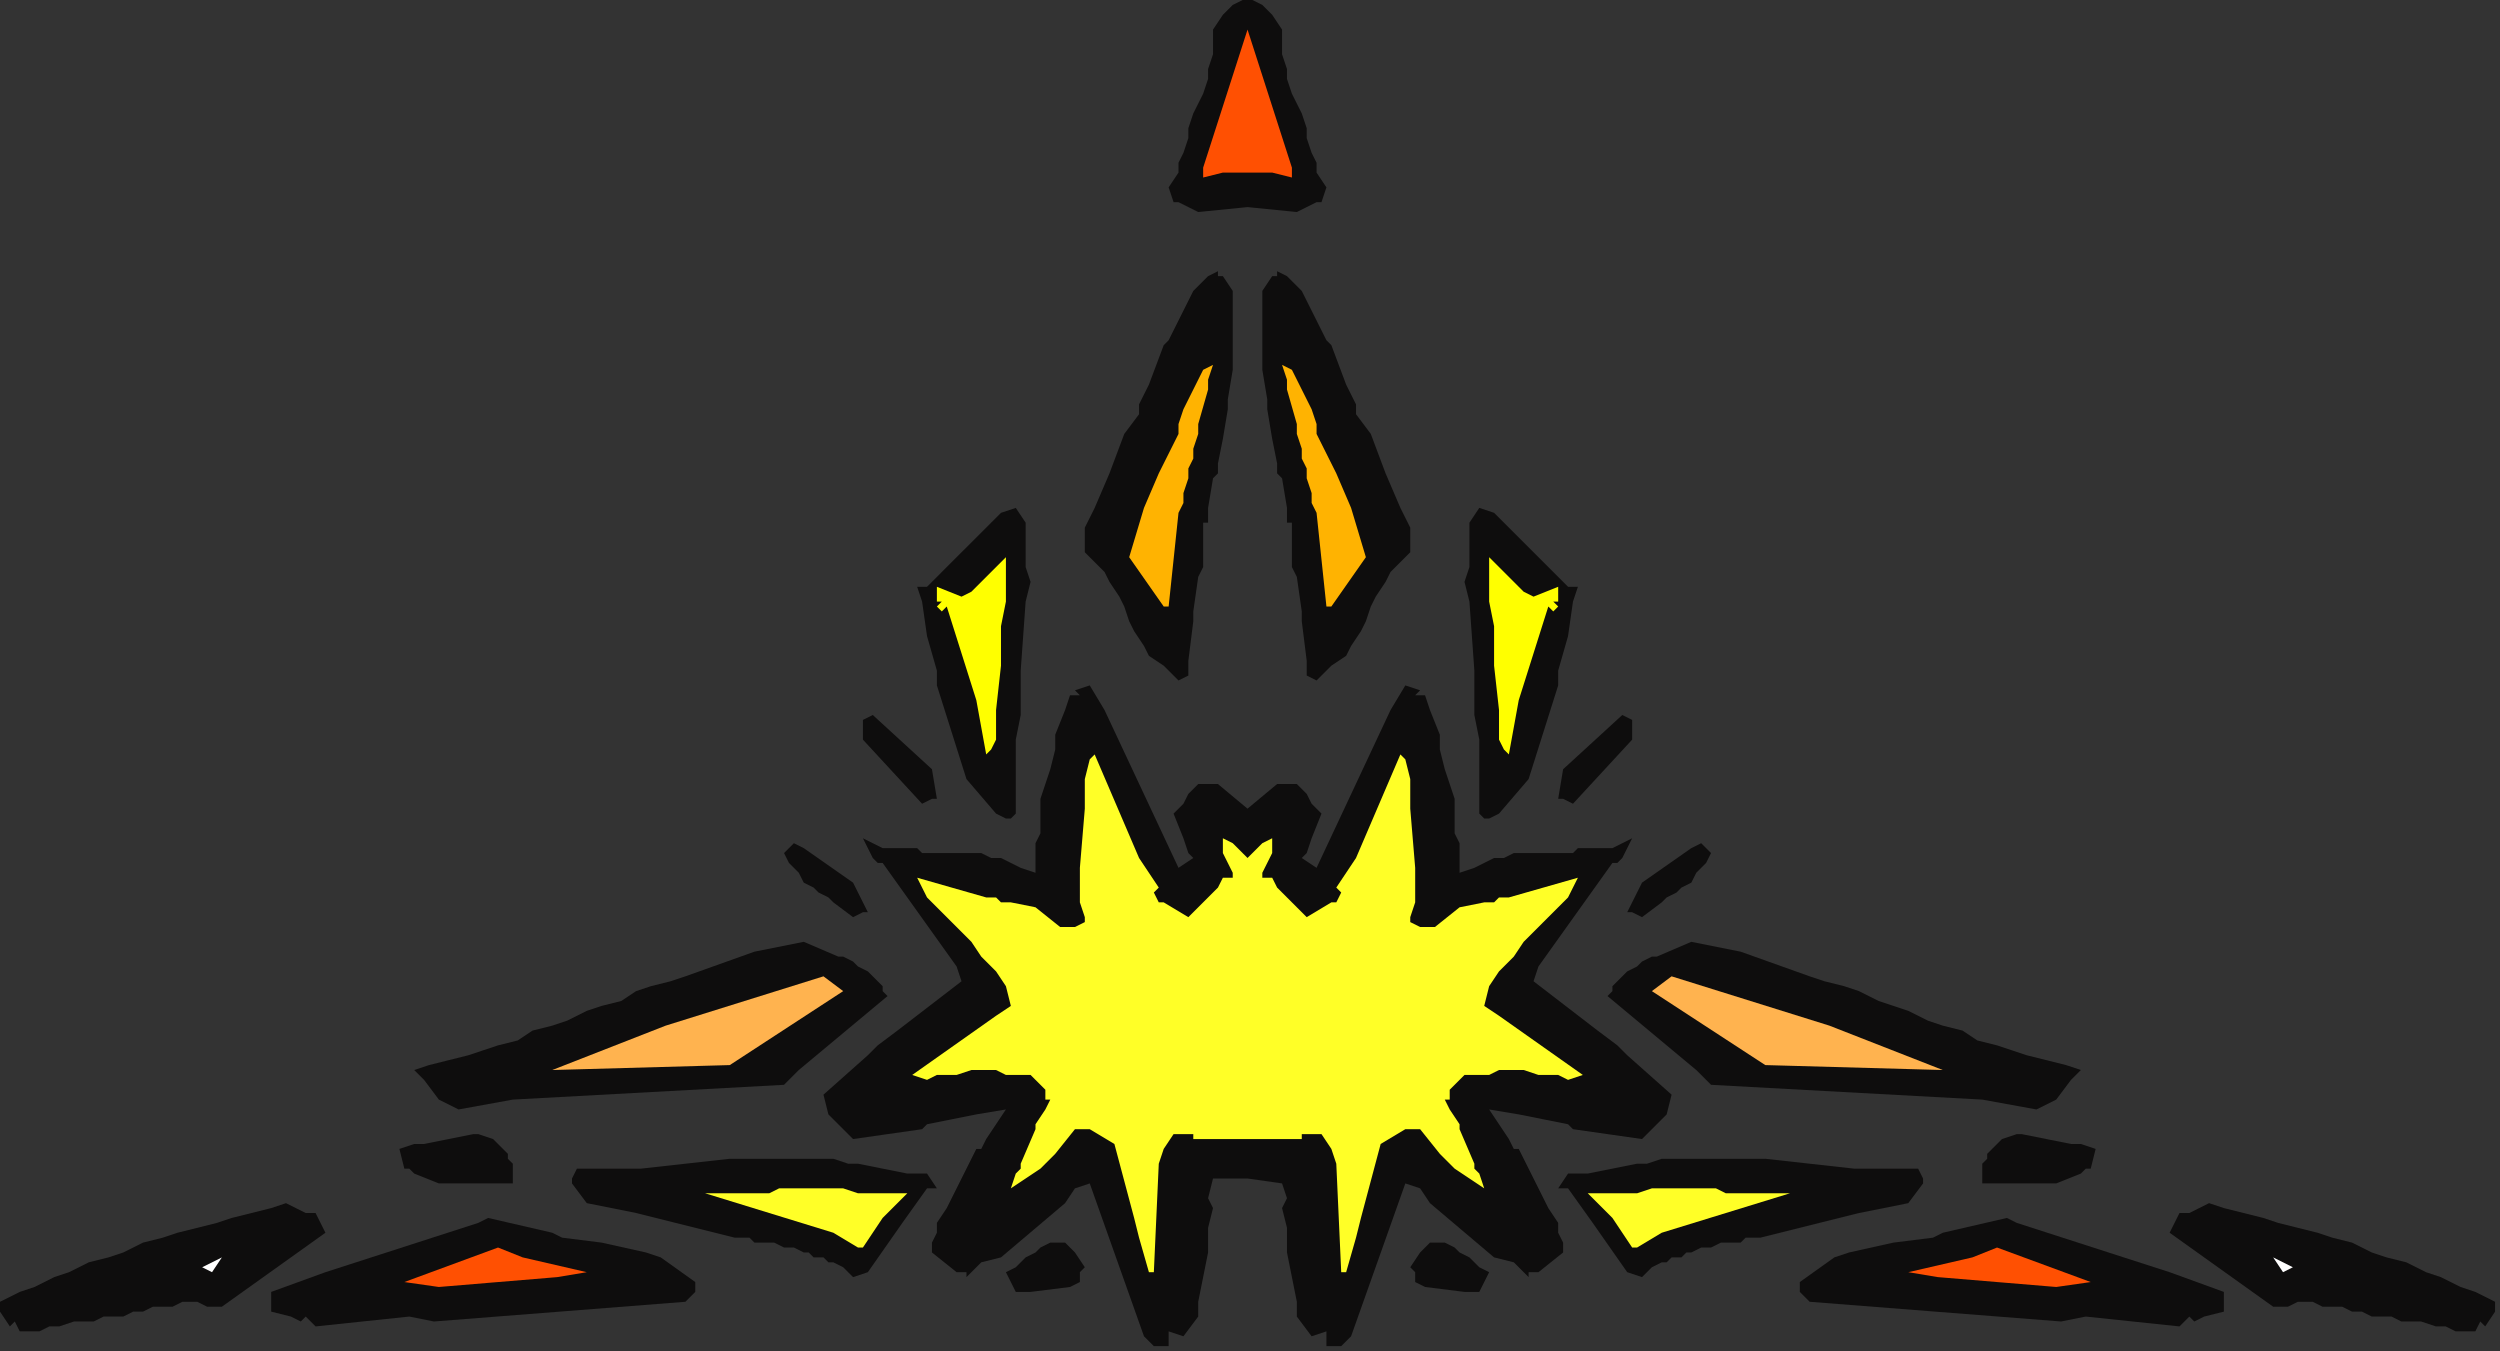 <?xml version="1.0" encoding="UTF-8" standalone="no"?>
<svg
   xmlns:dc="http://purl.org/dc/elements/1.1/"
   xmlns:cc="http://creativecommons.org/ns#"
   xmlns:rdf="http://www.w3.org/1999/02/22-rdf-syntax-ns#"
   xmlns:svg="http://www.w3.org/2000/svg"
   xmlns="http://www.w3.org/2000/svg"
   xmlns:sodipodi="http://sodipodi.sourceforge.net/DTD/sodipodi-0.dtd"
   xmlns:inkscape="http://www.inkscape.org/namespaces/inkscape"
   version="1.0"
   width="134.144mm"
   height="72.496mm"
   id="svg77"
   sodipodi:docname="DSGNC066.WMF">
  <rect width="100%" height="100%" fill="#333333" stroke="none"/>
  <sodipodi:namedview
     pagecolor="#ffffff"
     bordercolor="#666666"
     borderopacity="1"
     objecttolerance="10"
     gridtolerance="10"
     guidetolerance="10"
     inkscape:pageopacity="0"
     inkscape:pageshadow="2"
     inkscape:window-width="640"
     inkscape:window-height="480"
     id="namedview79" />
  <defs
     id="defs3">
    <pattern
       id="WMFhbasepattern"
       patternUnits="userSpaceOnUse"
       width="6"
       height="6"
       x="0"
       y="0" />
  </defs>
  <path
     style="fill:#0e0d0d;fill-rule:evenodd;fill-opacity:1;stroke:none;"
     d="  M 264,174   L 265,173   L 266,170   L 268,165   L 266,163   L 265,161   L 263,159   L 259,159   L 253,164   L 247,159   L 243,159   L 241,161   L 240,163   L 238,165   L 240,170   L 241,173   L 242,174   L 239,176   L 224,144   L 221,139   L 218,140   L 219,141   L 217,141   L 216,144   L 214,149   L 214,150   L 214,152   L 213,156   L 211,162   L 211,169   L 210,171   L 210,177   L 207,176   L 205,175   L 203,174   L 202,174   L 201,174   L 199,173   L 198,173   L 197,173   L 195,173   L 194,173   L 193,173   L 191,173   L 190,173   L 189,173   L 187,173   L 186,172   L 185,172   L 183,172   L 181,172   L 179,172   L 177,171   L 175,170   L 177,174   L 178,175   L 179,175   L 194,196   L 195,199   L 182,209   L 178,212   L 176,214   L 167,222   L 168,226   L 173,231   L 180,230   L 187,229   L 188,228   L 193,227   L 198,226   L 204,225   L 200,231   L 199,233   L 198,233   L 192,245   L 190,248   L 190,250   L 189,252   L 189,253   L 189,254   L 194,258   L 196,258   L 196,259   L 197,258   L 199,256   L 203,255   L 216,244   L 218,241   L 221,240   L 232,271   L 234,273   L 235,273   L 237,273   L 237,270   L 240,271   L 243,267   L 243,264   L 244,259   L 245,254   L 245,249   L 246,245   L 245,243   L 246,239   L 253,239   L 253,239   L 253,239   L 260,240   L 261,243   L 260,245   L 261,249   L 261,254   L 262,259   L 263,264   L 263,267   L 266,271   L 269,270   L 269,273   L 271,273   L 272,273   L 274,271   L 285,240   L 288,241   L 290,244   L 303,255   L 307,256   L 309,258   L 310,259   L 310,258   L 312,258   L 317,254   L 317,253   L 317,252   L 316,250   L 316,248   L 314,245   L 308,233   L 307,233   L 306,231   L 302,225   L 308,226   L 313,227   L 318,228   L 319,229   L 326,230   L 333,231   L 338,226   L 339,222   L 330,214   L 328,212   L 324,209   L 311,199   L 312,196   L 327,175   L 328,175   L 329,174   L 331,170   L 329,171   L 327,172   L 325,172   L 323,172   L 321,172   L 320,172   L 319,173   L 317,173   L 316,173   L 315,173   L 313,173   L 312,173   L 311,173   L 309,173   L 308,173   L 307,173   L 305,174   L 304,174   L 303,174   L 301,175   L 299,176   L 296,177   L 296,171   L 295,169   L 295,162   L 293,156   L 292,152   L 292,150   L 292,149   L 290,144   L 289,141   L 287,141   L 288,140   L 285,139   L 282,144   L 267,176   L 264,174  z "
     id="path5" />
  <path
     style="fill:#0e0d0d;fill-rule:evenodd;fill-opacity:1;stroke:none;"
     d="  M 289,261   L 287,260   L 287,258   L 286,257   L 288,254   L 290,252   L 292,252   L 293,252   L 295,253   L 296,254   L 298,255   L 299,256   L 300,257   L 302,258   L 300,262   L 298,262   L 297,262   L 289,261  z "
     id="path7" />
  <path
     style="fill:#0e0d0d;fill-rule:evenodd;fill-opacity:1;stroke:none;"
     d="  M 217,261   L 219,260   L 219,258   L 220,257   L 218,254   L 216,252   L 214,252   L 213,252   L 211,253   L 210,254   L 208,255   L 207,256   L 206,257   L 204,258   L 206,262   L 208,262   L 209,262   L 217,261  z "
     id="path9" />
  <path
     style="fill:#ffff27;fill-rule:evenodd;fill-opacity:1;stroke:none;"
     d="  M 243,231   L 242,231   L 244,231   L 245,231   L 246,231   L 248,231   L 249,231   L 250,231   L 252,231   L 253,231   L 254,231   L 256,231   L 257,231   L 258,231   L 260,231   L 261,231   L 262,231   L 264,231   L 263,231   L 264,231   L 264,230   L 264,230   L 265,230   L 268,230   L 270,233   L 271,236   L 272,258   L 273,258   L 275,251   L 276,247   L 280,232   L 285,229   L 286,229   L 288,229   L 292,234   L 295,237   L 301,241   L 300,238   L 299,237   L 299,236   L 296,229   L 296,228   L 294,225   L 293,223   L 294,223   L 294,221   L 297,218   L 300,218   L 302,218   L 304,217   L 307,217   L 309,217   L 312,218   L 314,218   L 316,218   L 318,219   L 321,218   L 304,206   L 301,204   L 302,200   L 304,197   L 307,194   L 309,191   L 312,188   L 315,185   L 318,182   L 320,178   L 306,182   L 304,182   L 303,183   L 301,183   L 296,184   L 291,188   L 288,188   L 286,187   L 286,186   L 287,183   L 287,181   L 287,179   L 287,176   L 286,164   L 286,159   L 286,158   L 285,154   L 284,153   L 275,174   L 271,180   L 272,181   L 271,183   L 270,183   L 265,186   L 259,180   L 258,178   L 256,178   L 256,177   L 258,173   L 258,170   L 256,171   L 253,174   L 250,171   L 248,170   L 248,173   L 250,177   L 250,178   L 248,178   L 247,180   L 241,186   L 236,183   L 235,183   L 234,181   L 235,180   L 231,174   L 222,153   L 221,154   L 220,158   L 220,159   L 220,164   L 219,176   L 219,179   L 219,181   L 219,183   L 220,186   L 220,187   L 218,188   L 215,188   L 210,184   L 205,183   L 203,183   L 202,182   L 200,182   L 186,178   L 188,182   L 191,185   L 194,188   L 197,191   L 199,194   L 202,197   L 204,200   L 205,204   L 202,206   L 185,218   L 188,219   L 190,218   L 192,218   L 194,218   L 197,217   L 199,217   L 202,217   L 204,218   L 206,218   L 209,218   L 212,221   L 212,223   L 213,223   L 212,225   L 210,228   L 210,229   L 207,236   L 207,237   L 206,238   L 205,241   L 211,237   L 214,234   L 218,229   L 220,229   L 221,229   L 226,232   L 230,247   L 231,251   L 233,258   L 234,258   L 235,236   L 236,233   L 238,230   L 241,230   L 242,230   L 242,230   L 242,231   L 243,231  z "
     id="path11" />
  <path
     style="fill:#0e0d0d;fill-rule:evenodd;fill-opacity:1;stroke:none;"
     d="  M 330,258   L 323,248   L 318,241   L 316,241   L 318,238   L 320,238   L 322,238   L 332,236   L 334,236   L 337,235   L 356,235   L 358,235   L 376,237   L 379,237   L 385,237   L 389,237   L 390,239   L 390,240   L 387,244   L 377,246   L 357,251   L 355,251   L 354,251   L 353,252   L 351,252   L 350,252   L 349,252   L 347,253   L 346,253   L 345,253   L 343,254   L 342,254   L 341,255   L 339,255   L 338,256   L 337,256   L 335,257   L 334,258   L 333,259   L 330,258  z "
     id="path13" />
  <path
     style="fill:#0e0d0d;fill-rule:evenodd;fill-opacity:1;stroke:none;"
     d="  M 176,258   L 183,248   L 188,241   L 190,241   L 188,238   L 186,238   L 184,238   L 174,236   L 172,236   L 169,235   L 150,235   L 148,235   L 130,237   L 127,237   L 121,237   L 117,237   L 116,239   L 116,240   L 119,244   L 129,246   L 149,251   L 151,251   L 152,251   L 153,252   L 155,252   L 156,252   L 157,252   L 159,253   L 160,253   L 161,253   L 163,254   L 164,254   L 165,255   L 167,255   L 168,256   L 169,256   L 171,257   L 172,258   L 173,259   L 176,258  z "
     id="path15" />
  <path
     style="fill:#0e0d0d;fill-rule:evenodd;fill-opacity:1;stroke:none;"
     d="  M 367,264   L 365,262   L 365,260   L 372,255   L 375,254   L 384,252   L 392,251   L 394,250   L 407,247   L 409,248   L 440,258   L 451,262   L 451,266   L 447,267   L 445,268   L 444,267   L 442,269   L 423,267   L 418,268   L 367,264  z "
     id="path17" />
  <path
     style="fill:#0e0d0d;fill-rule:evenodd;fill-opacity:1;stroke:none;"
     d="  M 139,264   L 141,262   L 141,260   L 134,255   L 131,254   L 122,252   L 114,251   L 112,250   L 99,247   L 97,248   L 66,258   L 55,262   L 55,266   L 59,267   L 61,268   L 62,267   L 64,269   L 83,267   L 88,268   L 139,264  z "
     id="path19" />
  <path
     style="fill:#ffff27;fill-rule:evenodd;fill-opacity:1;stroke:none;"
     d="  M 331,253   L 327,247   L 322,242   L 325,242   L 327,242   L 330,242   L 332,242   L 335,241   L 337,241   L 340,241   L 342,241   L 345,241   L 348,241   L 350,242   L 353,242   L 355,242   L 358,242   L 360,242   L 363,242   L 337,250   L 332,253   L 331,253  z "
     id="path21" />
  <path
     style="fill:#ffff27;fill-rule:evenodd;fill-opacity:1;stroke:none;"
     d="  M 175,253   L 179,247   L 184,242   L 181,242   L 179,242   L 176,242   L 174,242   L 171,241   L 169,241   L 166,241   L 164,241   L 161,241   L 158,241   L 156,242   L 153,242   L 151,242   L 148,242   L 146,242   L 143,242   L 169,250   L 174,253   L 175,253  z "
     id="path23" />
  <path
     style="fill:#ff5002;fill-rule:evenodd;fill-opacity:1;stroke:none;"
     d="  M 387,258   L 400,255   L 405,253   L 424,260   L 417,261   L 393,259   L 387,258  z "
     id="path25" />
  <path
     style="fill:#ff5002;fill-rule:evenodd;fill-opacity:1;stroke:none;"
     d="  M 119,258   L 106,255   L 101,253   L 82,260   L 89,261   L 113,259   L 119,258  z "
     id="path27" />
  <path
     style="fill:#0e0d0d;fill-rule:evenodd;fill-opacity:1;stroke:none;"
     d="  M 461,265   L 440,250   L 442,246   L 444,246   L 448,244   L 451,245   L 455,246   L 459,247   L 462,248   L 466,249   L 470,250   L 473,251   L 477,252   L 481,254   L 484,255   L 488,256   L 492,258   L 495,259   L 499,261   L 502,262   L 506,264   L 506,266   L 504,269   L 503,268   L 502,270   L 500,270   L 498,270   L 496,269   L 494,269   L 491,268   L 489,268   L 487,268   L 485,267   L 483,267   L 481,267   L 479,266   L 477,266   L 475,265   L 473,265   L 471,265   L 469,264   L 466,264   L 464,265   L 461,265  z "
     id="path29" />
  <path
     style="fill:#0e0d0d;fill-rule:evenodd;fill-opacity:1;stroke:none;"
     d="  M 45,265   L 66,250   L 64,246   L 62,246   L 58,244   L 55,245   L 51,246   L 47,247   L 44,248   L 40,249   L 36,250   L 33,251   L 29,252   L 25,254   L 22,255   L 18,256   L 14,258   L 11,259   L 7,261   L 4,262   L 0,264   L 0,266   L 2,269   L 3,268   L 4,270   L 6,270   L 8,270   L 10,269   L 12,269   L 15,268   L 17,268   L 19,268   L 21,267   L 23,267   L 25,267   L 27,266   L 29,266   L 31,265   L 33,265   L 35,265   L 37,264   L 40,264   L 42,265   L 45,265  z "
     id="path31" />
  <path
     style="fill:#ffffff;fill-rule:evenodd;fill-opacity:1;stroke:none;"
     d="  M 463,258   L 461,255   L 465,257   L 463,258  z "
     id="path33" />
  <path
     style="fill:#ffffff;fill-rule:evenodd;fill-opacity:1;stroke:none;"
     d="  M 43,258   L 45,255   L 41,257   L 43,258  z "
     id="path35" />
  <path
     style="fill:#0e0d0d;fill-rule:evenodd;fill-opacity:1;stroke:none;"
     d="  M 403,240   L 402,240   L 402,238   L 402,237   L 402,236   L 403,235   L 403,234   L 404,233   L 405,232   L 406,231   L 409,230   L 410,230   L 420,232   L 422,232   L 425,233   L 424,237   L 423,237   L 422,238   L 417,240   L 416,240   L 407,240   L 403,240  z "
     id="path37" />
  <path
     style="fill:#0e0d0d;fill-rule:evenodd;fill-opacity:1;stroke:none;"
     d="  M 103,240   L 104,240   L 104,238   L 104,237   L 104,236   L 103,235   L 103,234   L 102,233   L 101,232   L 100,231   L 97,230   L 96,230   L 86,232   L 84,232   L 81,233   L 82,237   L 83,237   L 84,238   L 89,240   L 90,240   L 99,240   L 103,240  z "
     id="path39" />
  <path
     style="fill:#0e0d0d;fill-rule:evenodd;fill-opacity:1;stroke:none;"
     d="  M 347,220   L 344,217   L 326,202   L 327,201   L 327,200   L 328,199   L 329,198   L 330,197   L 332,196   L 333,195   L 335,194   L 336,194   L 343,191   L 353,193   L 367,198   L 370,199   L 374,200   L 377,201   L 381,203   L 384,204   L 387,205   L 391,207   L 394,208   L 398,209   L 401,211   L 405,212   L 408,213   L 411,214   L 415,215   L 419,216   L 422,217   L 420,219   L 417,223   L 413,225   L 402,223   L 347,220  z "
     id="path41" />
  <path
     style="fill:#0e0d0d;fill-rule:evenodd;fill-opacity:1;stroke:none;"
     d="  M 159,220   L 162,217   L 180,202   L 179,201   L 179,200   L 178,199   L 177,198   L 176,197   L 174,196   L 173,195   L 171,194   L 170,194   L 163,191   L 153,193   L 139,198   L 136,199   L 132,200   L 129,201   L 126,203   L 122,204   L 119,205   L 115,207   L 112,208   L 108,209   L 105,211   L 101,212   L 98,213   L 95,214   L 91,215   L 87,216   L 84,217   L 86,219   L 89,223   L 93,225   L 104,223   L 159,220  z "
     id="path43" />
  <path
     style="fill:#ffb34f;fill-rule:evenodd;fill-opacity:1;stroke:none;"
     d="  M 358,216   L 335,201   L 339,198   L 371,208   L 394,217   L 358,216  z "
     id="path45" />
  <path
     style="fill:#ffb34f;fill-rule:evenodd;fill-opacity:1;stroke:none;"
     d="  M 148,216   L 171,201   L 167,198   L 135,208   L 112,217   L 148,216  z "
     id="path47" />
  <path
     style="fill:#0e0d0d;fill-rule:evenodd;fill-opacity:1;stroke:none;"
     d="  M 331,185   L 330,185   L 333,179   L 343,172   L 345,171   L 346,172   L 347,173   L 346,175   L 345,176   L 344,177   L 343,179   L 341,180   L 340,181   L 338,182   L 337,183   L 333,186   L 331,185  z "
     id="path49" />
  <path
     style="fill:#0e0d0d;fill-rule:evenodd;fill-opacity:1;stroke:none;"
     d="  M 175,185   L 176,185   L 173,179   L 163,172   L 161,171   L 160,172   L 159,173   L 160,175   L 161,176   L 162,177   L 163,179   L 165,180   L 166,181   L 168,182   L 169,183   L 173,186   L 175,185  z "
     id="path51" />
  <path
     style="fill:#0e0d0d;fill-rule:evenodd;fill-opacity:1;stroke:none;"
     d="  M 301,166   L 300,165   L 300,156   L 300,152   L 300,150   L 299,145   L 299,136   L 298,122   L 297,118   L 298,115   L 298,111   L 298,107   L 298,106   L 300,103   L 303,104   L 314,115   L 318,119   L 320,119   L 319,122   L 318,129   L 316,136   L 316,139   L 310,158   L 304,165   L 302,166   L 301,166  z "
     id="path53" />
  <path
     style="fill:#0e0d0d;fill-rule:evenodd;fill-opacity:1;stroke:none;"
     d="  M 205,166   L 206,165   L 206,156   L 206,152   L 206,150   L 207,145   L 207,136   L 208,122   L 209,118   L 208,115   L 208,111   L 208,107   L 208,106   L 206,103   L 203,104   L 192,115   L 188,119   L 186,119   L 187,122   L 188,129   L 190,136   L 190,139   L 196,158   L 202,165   L 204,166   L 205,166  z "
     id="path55" />
  <path
     style="fill:#0e0d0d;fill-rule:evenodd;fill-opacity:1;stroke:none;"
     d="  M 317,162   L 316,162   L 317,156   L 329,145   L 331,146   L 331,150   L 319,163   L 317,162  z "
     id="path57" />
  <path
     style="fill:#0e0d0d;fill-rule:evenodd;fill-opacity:1;stroke:none;"
     d="  M 189,162   L 190,162   L 189,156   L 177,145   L 175,146   L 175,150   L 187,163   L 189,162  z "
     id="path59" />
  <path
     style="fill:#ffff00;fill-rule:evenodd;fill-opacity:1;stroke:none;"
     d="  M 305,152   L 304,150   L 304,144   L 303,135   L 303,127   L 302,122   L 302,120   L 302,113   L 309,120   L 311,121   L 316,119   L 316,120   L 316,121   L 316,122   L 315,122   L 316,123   L 315,124   L 314,123   L 308,142   L 306,153   L 305,152  z "
     id="path61" />
  <path
     style="fill:#ffff00;fill-rule:evenodd;fill-opacity:1;stroke:none;"
     d="  M 201,152   L 202,150   L 202,144   L 203,135   L 203,127   L 204,122   L 204,120   L 204,113   L 197,120   L 195,121   L 190,119   L 190,120   L 190,121   L 190,122   L 191,122   L 190,123   L 191,124   L 192,123   L 198,142   L 200,153   L 201,152  z "
     id="path63" />
  <path
     style="fill:#0e0d0d;fill-rule:evenodd;fill-opacity:1;stroke:none;"
     d="  M 265,137   L 265,137   L 265,134   L 264,126   L 264,124   L 263,117   L 262,115   L 262,108   L 262,106   L 261,106   L 261,103   L 260,97   L 259,96   L 259,94   L 258,89   L 257,83   L 257,81   L 256,75   L 256,73   L 256,68   L 256,64   L 256,61   L 256,59   L 258,56   L 259,56   L 259,55   L 261,56   L 262,57   L 264,59   L 265,61   L 266,63   L 267,65   L 268,67   L 269,69   L 270,70   L 273,78   L 274,80   L 275,82   L 275,84   L 278,88   L 281,96   L 284,103   L 286,107   L 286,108   L 286,109   L 286,110   L 286,112   L 285,113   L 284,114   L 283,115   L 282,116   L 281,118   L 279,121   L 278,123   L 277,126   L 276,128   L 274,131   L 273,133   L 270,135   L 267,138   L 265,137  z "
     id="path65" />
  <path
     style="fill:#0e0d0d;fill-rule:evenodd;fill-opacity:1;stroke:none;"
     d="  M 241,137   L 241,137   L 241,134   L 242,126   L 242,124   L 243,117   L 244,115   L 244,108   L 244,106   L 245,106   L 245,103   L 246,97   L 247,96   L 247,94   L 248,89   L 249,83   L 249,81   L 250,75   L 250,73   L 250,68   L 250,64   L 250,61   L 250,59   L 248,56   L 247,56   L 247,55   L 245,56   L 244,57   L 242,59   L 241,61   L 240,63   L 239,65   L 238,67   L 237,69   L 236,70   L 233,78   L 232,80   L 231,82   L 231,84   L 228,88   L 225,96   L 222,103   L 220,107   L 220,108   L 220,109   L 220,110   L 220,112   L 221,113   L 222,114   L 223,115   L 224,116   L 225,118   L 227,121   L 228,123   L 229,126   L 230,128   L 232,131   L 233,133   L 236,135   L 239,138   L 241,137  z "
     id="path67" />
  <path
     style="fill:#ffb301;fill-rule:evenodd;fill-opacity:1;stroke:none;"
     d="  M 269,123   L 267,104   L 266,102   L 266,100   L 265,97   L 265,95   L 264,93   L 264,91   L 263,88   L 263,86   L 261,79   L 261,77   L 260,74   L 262,75   L 266,83   L 267,86   L 267,88   L 271,96   L 274,103   L 277,113   L 270,123   L 269,123  z "
     id="path69" />
  <path
     style="fill:#ffb301;fill-rule:evenodd;fill-opacity:1;stroke:none;"
     d="  M 237,123   L 239,104   L 240,102   L 240,100   L 241,97   L 241,95   L 242,93   L 242,91   L 243,88   L 243,86   L 245,79   L 245,77   L 246,74   L 244,75   L 240,83   L 239,86   L 239,88   L 235,96   L 232,103   L 229,113   L 236,123   L 237,123  z "
     id="path71" />
  <path
     style="fill:#0e0d0d;fill-rule:evenodd;fill-opacity:1;stroke:none;"
     d="  M 253,42   L 263,43   L 267,41   L 268,41   L 269,38   L 267,35   L 267,33   L 266,31   L 265,28   L 265,26   L 264,23   L 263,21   L 262,19   L 261,16   L 261,14   L 260,11   L 260,9   L 260,6   L 258,3   L 257,2   L 256,1   L 254,0   L 253,0   L 252,0   L 250,1   L 249,2   L 248,3   L 246,6   L 246,9   L 246,11   L 245,14   L 245,16   L 244,19   L 243,21   L 242,23   L 241,26   L 241,28   L 240,31   L 239,33   L 239,35   L 237,38   L 238,41   L 239,41   L 243,43   L 253,42  z "
     id="path73" />
  <path
     style="fill:#ff5002;fill-rule:evenodd;fill-opacity:1;stroke:none;"
     d="  M 253,6   L 244,34   L 244,36   L 248,35   L 249,35   L 251,35   L 252,35   L 253,35   L 254,35   L 255,35   L 257,35   L 258,35   L 262,36   L 262,34   L 253,6  z "
     id="path75" />
</svg>
